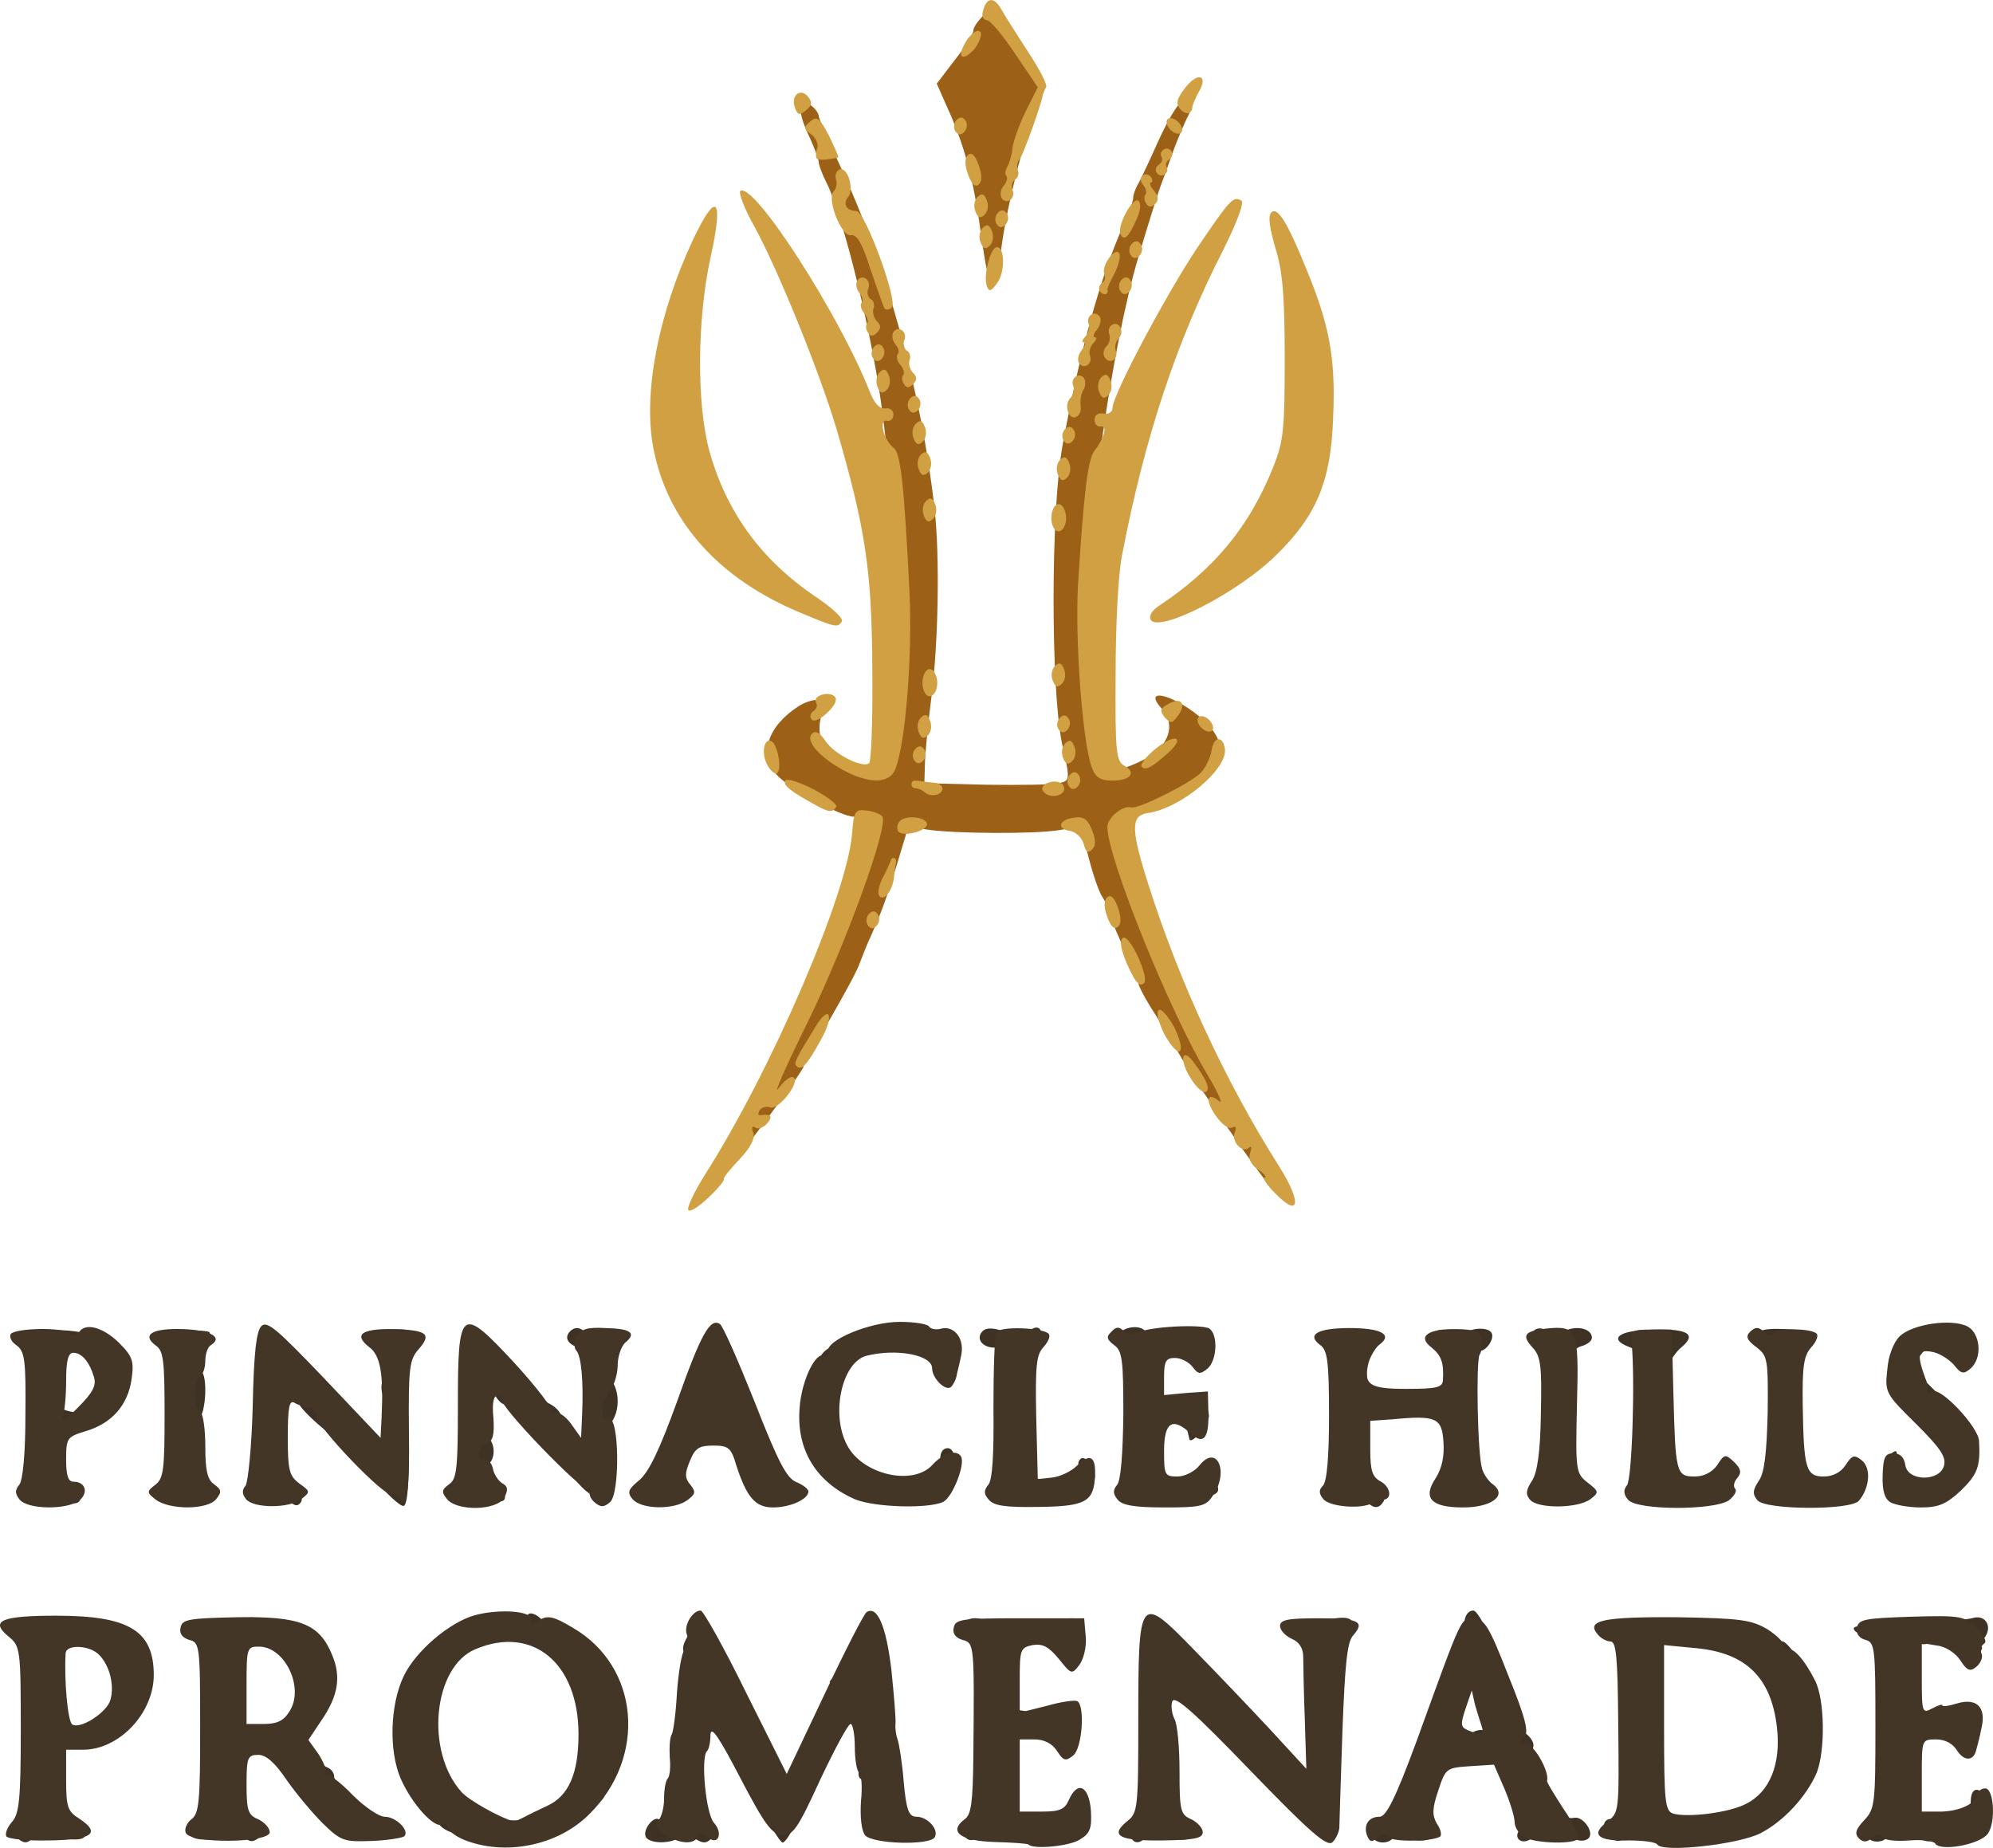 <?xml version="1.0" encoding="UTF-8"?> <svg xmlns="http://www.w3.org/2000/svg" width="2500" height="2318" viewBox="78.17 12.588 386.641 358.46"><path fill="#3D3224" d="M171.1 369.6c-.6-.8-2.3-1.3-3.8-1.3s-3.3-.899-4-1.899c-.7-1.101-2.1-2.801-3-3.9-1-1.1-1.5-2.1-1.3-2.1.3-.101-.3-1.101-1.3-2.101-.9-1.1-1.4-2.3-1.101-2.6.4-.4.2-1.3-.5-2.101-2.399-2.899-1.3-12.699 2-16.199 1-1.101 1.7-2.301 1.4-2.601s1.2-2 3.5-3.8c2.2-1.7 4-2.9 4-2.6 0 .399 1 0 2.3-.801 1.2-.8 4.1-1.3 6.5-1.1 2.3.1 4.5-.2 4.8-.7s1.5-.2 2.5.8c1 .9 1.9 1.5 1.9 1.101 0-.3 1.899.5 4.3 1.7 5.4 2.899 12 13.8 8.2 13.699-1.8 0-2.601 4.101-1.101 5.801 1.601 1.8 1.601 6.6-.1 9.6-.6 1.1-1 2.3-1 2.6.3 1-10.5 8.101-11.1 7.4-.301-.2-1.101 0-1.9.6-1 .9-1.7.801-2.8-.1-1-.8-1.9-.9-2.7-.3-2.398 1.801-4.698 2.201-5.698.901zm15.9-7.3c2.3-2 3.899-4.1 3.6-4.899-.3-.7-.1-1.601.5-1.9.5-.4.7-1.1.3-1.6-.3-.5-.1-1.601.5-2.2 1.101-1.3.9-6.2-.199-7.4-.4-.3-.7-1.5-.7-2.5 0-2.1-5-10.1-5.8-9.3-.301.3-1.2-.1-2-.7-1.801-1.5-3.7-1.899-8.5-1.899-4.2.1-6.601 1.399-9.7 5.399-2.4 3-4.601 13.3-3.2 15 .5.7.8 2 .7 2.9-.2.899.3 2.2 1.1 2.899.8.601 1.4 1.7 1.4 2.301 0 .6 1.6 2.5 3.6 4.1 3 2.6 4.601 3.1 9 3.2 4.699.099 5.799-.301 9.399-3.401zM410.3 369.9c-1.4-1.4-7.3-1.801-9.601-.7-1.199.6-2.3.5-3.199-.2-1-.9-1.9-.8-3.601 0-1.7 1-2.399.9-3.6-.3-1.8-1.7-.9-3.9 1.2-3.101 1.1.5 1.399-2.5 1.5-17.399 0-17.5 0-18-2.101-18.5-2.899-.8-1.899-3.3 1.2-2.9 3.3.4 7.6.5 12.9.4 7-.2 10.199.3 14.399 2.1 2.101.9 4.2 1.7 4.601 1.7.399 0 1.5 1.1 2.399 2.5.9 1.4 1.3 2.5.9 2.5s.2.6 1.3 1.4c1 .8 1.6 1.8 1.2 2.1-.4.4-.2 1.7.399 2.8 1.601 3 1.2 9.9-.699 11.3-1.101.801-1.301 1.4-.5 1.9.8.5.699 1.1-.2 2.2-.7.8-1.7 2.5-2.3 3.6-.5 1.2-2.5 3-4.301 4-3 1.8-3.5 1.8-4.899.4-1.4-1.4-1.3-1.601.5-2.601 2.1-1.1 6.6-8 5.8-8.899-1-.9 1.6-4.3 2.9-3.8.699.199 1.6-.2 1.899-1 .9-2.4.8-2.5-1.6-2.2-1.9.3-2.3-.101-2.101-2.4.101-1.5-.1-2.7-.5-2.7-2 .301-2.3-.3-1.1-1.8.9-1 .9-1.399.2-1-.7.5-1.601-.1-2.3-1.2-1.7-3.3-13.2-8.199-18.5-8-4.7.301-6.4 1.9-4 3.9 1.8 1.5 1 3.1-1 2.3-1.2-.399-1.5.3-1.5 3 0 2 .5 3.9 1 4.2 1.199.8 1.3 8.2.1 8.9-.5.399 0 2.399 1 4.6l2 4.1-2.2 3.2c-2.1 2.9-2.1 3-.3 1.4 1.9-1.601 2.3-1.601 5.2-.101 1.8.801 3.6 1.301 4.1 1 1.601-1 8-1.5 8.5-.699.3.399-.5 1.8-1.7 2.899C412 370.4 411.1 370.7 410.3 369.9zM81.1 368.6c-1-1.1-.8-1.6.5-2.399.9-.5 1.8-2.2 1.9-3.8.1-2.5.5-2.9 3-2.9 2.3 0 3 .6 3.6 2.9.4 1.5 1.7 3.5 2.9 4.3 3.8 2.6.7 3.6-5.601 1.8-1.199-.4-2.5-.2-2.8.4C83.6 370.4 82.5 370.3 81.1 368.6zM115.4 368.8c-.399-.6.101-1.7 1.101-2.399 2.2-1.601 2.8-5.301 2.7-17.9-.2-15.1-1-20.3-3.2-19-.5.3-1.101.1-1.5-.4-.9-1.5 2.6-2.899 5.399-2.199 3.2.899 4.2.8 5.9-.2.6-.5 1.8-.5 2.5 0 .6.399 2.1.8 3.2.899 4.899.2 7.5 1.7 9.3 5.2 2.4 4.601 2.2 7-.7 11-1.2 1.8-1.899 3.2-1.5 3.2.3 0 .101.6-.5 1.4-1 1.199-.899 2 .4 3.899.899 1.4 2.3 2.8 3.1 3.101.8.3 1.4 1.1 1.4 1.8 0 1.7 6.8 8.8 8.6 8.899.8.101 2 .2 2.7.301.6 0 1.2.8 1.2 1.6 0 1.3-3.9 1.7-9.2.8-2.8-.399-14.9-13.899-14.7-16.3.101-.8-.399-1.2-1-1-.6.2-2.3.6-3.8.9-2.6.6-2.7.8-2.3 6.199.399 5.4 1.899 8.9 3.5 7.9 1.6-1 2 1.3.5 2.5-1.101.9-1.8 1-2.8.1-.801-.6-1.601-.899-1.801-.699-1.099 1.099-7.899 1.499-8.499.399zm18.6-22.3c1.1-1 1.8-2.5 1.5-3.3-.7-1.8 1.3-5.4 2.6-4.7.5.4.601 1.1.3 1.7-.399.7-.199.8.5.399.9-.6.9-1.1 0-2.199-.6-.7-1.5-1.101-2-.801-.5.301-1.199-.3-1.6-1.3-.8-2.5-5.5-6.8-7.3-6.8-2.3 0-3.7 3.2-3.9 8.7-.1 2.8-.3 5.399-.6 5.8-.2.4.5 1.7 1.6 2.9 2.4 2.501 5.8 2.401 8.9-.399zM203.5 369c-.8-1.3 1.399-4.2 2.5-3.5 1.399.9 2.2-1.4 2.6-7.2.2-3.1.9-6.2 1.5-6.899 1.5-1.801 4.4-1 4.4 1.199 0 1-.601 1.801-1.2 1.7-1.5-.3-1.8 4.3-.3 5.2.6.3.6 1.5 0 3-.7 1.9-.5 2.6 1.7 4 1.899 1.3 2.199 2 1.399 2.8-.899.9-1.6.9-3 0-1.1-.7-2.3-.8-3.2-.2-1.899 1.2-5.599 1.1-6.399-.1z"></path><path fill="#3D3224" d="M225 361.8c-2.2-4.5-4.601-8.8-5.2-9.5s-.7-1.3-.4-1.3c.4 0 0-1-.8-2.2-.899-1.2-1.6-3.399-1.6-4.8-.101-2.4-.101-2.5-1.601-.5-.8 1.1-2 1.9-2.6 1.7-.7-.2-.7.2.1 1.2 1 1.199.9 1.699-.8 2.5-2.3 1.3-3.899-.2-2.399-2.2.5-.7 1-2.7 1.199-4.601.101-1.899.601-4 1.101-4.6.6-.8.5-1.8-.4-3.1-1.1-1.4-1.2-2.301-.3-3.9.6-1.1 1.2-2.3 1.3-2.7.101-.5.2-1.1.3-1.399.5-2.4 9.801 13.699 10.5 18.1.101.6 1.101 2.5 2.301 4.1 1.3 1.7 2 3.301 1.8 3.601-.3.3.399 1.3 1.399 2.2 1.101 1 1.7 2.5 1.5 3.399-.399 1.3-.199 1.3 1-.2.9-1.1 1.601-2.5 1.601-3.199 0-.601.7-1.7 1.5-2.4.899-.7 1.399-1.8 1.2-2.4-.2-.6.6-3.199 2-5.8 1.3-2.7 2-4.8 1.6-4.8-.5 0 .1-.7 1.1-1.5 1.101-.8 1.601-1.5 1-1.5-.5 0-.1-.7.9-1.4 1-.8 1.7-1.8 1.5-2.199-.4-1.4 3.3-6.4 4.3-5.801.5.301.7 2.2.5 4.2s-.1 4.2.4 4.7c.8 1.1 1.899 8.7 2.5 17.5.6 8 1.2 10.9 2.399 12.4 1.5 1.8-.5 3.399-4.199 3.399-2.9-.1-4.4-1.3-2.7-2.3.6-.4.5-1.6-.4-3.3-.7-1.5-1.1-3.2-.899-3.9.199-.6 0-1.399-.601-1.7-.6-.399-.5-1.6.4-3.199 1.1-2.101 1.1-3-.101-5.2-.8-1.5-1.1-3.5-.8-4.4.3-1 .2-1.8-.3-1.8-1.1 0-4.7 6-3.6 6 .399 0 0 .7-1 1.4-1 .8-1.801 1.8-1.801 2.3.101 1.399-1.1 4.7-2.199 6.2-.601.699-1.2 1.8-1.301 2.5-.5 2.6-3.5 8.6-4.399 8.6-.5-.001-2.7-3.701-5-8.201zM265.4 368.9c-.399-.7-.1-1.7.7-2.301 3.7-2.899 5.5-20 2.4-22.6-1.2-1-1.3-1.6-.4-2.6.601-.801 1.5-1.101 2-.801.5.301.9-.6.9-1.899 0-1.4-.7-2.8-1.601-3.101-.899-.3-1.399-1.199-1.1-1.899.6-1.601-1.2-4.9-2.3-4.2-1.5.9-2.101-1.2-.601-2.4.9-.699 2.2-.8 3.7-.3 1.3.5 4.601.8 7.4.601 2.7-.101 5.8.199 6.8.699 1.2.7 1.7.601 1.5-.3-.2-.7.4-1.3 1.2-1.3 1.1 0 1.5 1.1 1.5 3.8.1 4.7-1.2 5.7-3.601 2.8-1-1.199-2.3-2-2.8-1.699-.5.399-1.2.199-1.5-.301-1-1.6-4.6 0-5.2 2.301-.597 2.6-.197 11.2.603 10.9.3-.1 2.2.2 4.2.601 2.8.699 4 .5 4.899-.5 1.7-2 2.9-.7 2.7 2.899-.2 4.601-.7 5-3.4 2.8-3-2.3-6.899-2.1-8.899.5-2 2.7-1.8 8.301.399 12 1.7 2.7 2.5 3.2 5.5 2.9 1.9-.1 4.2-.7 4.9-1.4 1.1-.899 1.7-.8 2.5.2 2.4 2.9-2.7 6.3-6.8 4.7-1.601-.7-12.7-.4-13.7.3-.599.4-1.399.3-1.899-.4zM297.6 369.1c-.3-.399.6-1.8 1.9-3.1 1.3-1.3 2.199-2.7 1.8-3.3-.3-.5-.5-4.8-.4-9.601.101-6.6.601-8.899 1.8-9.8.9-.7 1.9-1.1 2.2-.899.3.199.5 5.399.5 11.399-.1 10.8-.1 11 2.3 12.101 1.4.6 2.301 1.699 2 2.399-.5 1.7-3.8 1.5-6-.3-1.699-1.3-2-1.3-2.8.3-1.1 1.801-2.5 2.201-3.3.801zM324.699 359c-5.899-6-10.699-11.2-10.5-11.5.2-.4-1-1.3-2.5-2.1-1.5-.801-2.5-1.9-2.199-2.4.3-.5-.9-2-2.7-3.4-2.7-2-3.3-3.1-3.3-6.199 0-5 1.699-5.301 5.1-.801 1.5 2 5.2 5.9 8.2 8.801 2.899 2.8 6.3 6.5 7.5 8.199 1.2 1.7 3.6 4.301 5.3 5.7l3.1 2.601.101-3.2c0-1.8.399-5.601.8-8.5.5-4.2.4-5.601-1-7.101-1.2-1.3-1.4-2.1-.7-2.6.601-.3.9-1.8.7-3.2-.6-2.8-1.3-3.8-2.7-3.8-2 0-.8-1.9 1.3-2.1 1.301-.101 3.7-.5 5.5-.801 3.801-.699 4.9.5 2.5 2.7-1.399 1.3-1.899 3.601-2.1 10.9-.1 5.1-.4 11.899-.6 15.1-.101 3.101.1 6 .6 6.2 1 .7.4 6.4-.8 7.6C335.8 369.6 330.6 365 324.699 359zM344.5 369.1c-.301-.5 1-2.199 2.899-3.6 2-1.5 3.4-3.2 3.3-3.8-.1-.7.601-1.101 1.7-.9 1.3.2 1.601 0 1-1-1.1-1.8-1.1-4.899.101-7.3.5-1.1 1-2.7 1.1-3.5s.9-3.2 1.9-5.4c1.6-3.699 1.699-3.8 3.6-2 1.9 1.7 1.9 1.801 0 5l-2 3.301 2.2-.101c1.2-.1 2.7-.5 3.3-1 .7-.5 1.6-.7 2.2-.6 1.5.399 1.399-.9-.3-4.2-.801-1.6-1.5-3.2-1.5-3.5s-.4-1.3-1-2.3c-1-1.5-1-1.4-.5.5.3 1.2.1 2.399-.5 2.8-1.5.9-3-3.6-1.801-5.8.5-.9.601-2.2.2-2.8-.3-.601.4-1.301 1.5-1.601 1.7-.399 1.9-.8 1-1.899-1.2-1.5-.6-4.4 1.101-4.4 1 0 4.1 6.5 3.8 7.8-.101.4.6 2.2 1.5 3.9 1 1.8 1.7 3.399 1.6 3.5 0 .2.5 1.6 1.101 3.2.6 1.6.8 3.1.5 3.399-.301.3.399 1.2 1.6 2 1.1.8 1.8 2 1.5 2.7-.2.7.4 2.6 1.4 4.3 1.1 1.7 1.699 4 1.5 5.101-.4 2.1 2.8 4.8 5.1 4.3 1.6-.3 3.7 2.5 2.9 3.8-.4.6-1.4.8-2.4.5-2.7-1.1-7.5-1.3-8.8-.3-1.8 1.399-3.7 0-2.3-1.7.8-1 .699-2.1-.5-4.4-.801-1.699-1.601-3.3-1.601-3.6 0-.2-.6-2-1.399-3.9-1.301-3.1-1.7-3.399-5.601-3.199-3.2.199-4.6.8-6.1 3-1.101 1.5-1.8 3-1.5 3.3.399.3-.101 1.899-.9 3.5-1.399 2.7-1.399 3.1.2 4.2 3.4 2.6-1.7 4.5-5.5 2.199-.5-.399-1.2-.199-1.6.4-.801 1.3-3.2 1.3-4 .1zM440.5 369c-.4-.6.1-2 1.1-3.1 1.1-1.2 1.8-3.601 1.8-6.7.101-3.2.5-4.601 1.4-4.4.6.101 1.2-.5 1.2-1.3s-.601-1.4-1.2-1.2c-1 .101-1.4-2.5-1.601-10.3-.3-10.4-.899-12.5-3.699-12.5-.801 0-1.601-.4-1.7-1-.2-.6 3.8-1.1 10.2-1.2 5.8-.1 11.5-.5 12.699-.8 2.7-.9 4.2 1.7 2.301 4-.7.8-.9 1.5-.5 1.5.399 0 .199.7-.601 1.6-1.2 1.4-1.399 1.4-2.399 0-1.5-2-6.301-3.8-7-2.6-.301.5-1.101.7-1.801.4-1-.4-1.3 1.199-1.3 6.3l.101 6.8 4.3.1c2.399 0 4.5-.399 4.8-.8.3-.5 1.1-.399 1.8.101 1.7 1.399 1.3 8.6-.5 8.6-.8 0-1.3-.5-1.2-1.2.4-1.8-3.199-3.399-6.399-3-2.8.4-2.8.4-2.9 8.101C449.3 365.1 450 366 456 365.3c4.1-.5 4.399-.8 4.5-3.3 0-2.6 1.5-3 2.899-.8.8 1.3.601 2.6-.7 5.3-1.5 3.1-2 3.4-3.6 2.5-1.4-.7-2.7-.7-4.5.1-1.9.9-2.9.9-4 0-1-.899-1.6-.899-2.1-.1-.9 1.5-3.7-.8-2.801-2.4.301-.6.2-.699-.3-.3-.5.5-.899 1.4-.899 2 .001 1.6-3.099 2.1-3.999.7z"></path><path fill="#3D3224" d="M287.1 362.6c-.7-.8-.8-1.699-.3-2 .6-.3 1.5.101 2.1.801.7.8.801 1.699.301 2-.601.299-1.501-.101-2.101-.801zM83.8 356c-1.9-1.5-2-2-.9-3.4.7-.8 1.601-1.5 1.9-1.399 2.2.2 2.8-.601 2.7-3.4-.101-2.399-.601-3.2-1.7-3-.8.101-2.1-.5-2.8-1.3-1-1.2-1-1.8.1-3.1 1.2-1.4 1.4-1.4 2.7.3 1.2 1.7 1.3 1.6.7-.8-.3-1.4-.7-3.2-.8-4-.2-.801-.601-2-1-2.601-.5-.7-.5-1.3 0-1.3.399 0 0-.5-1-1.1-.9-.601-1.5-1.5-1.2-2 .399-.5 1.1-.7 1.6-.4.5.4 1.5.3 2.2-.2.6-.399 4.1-.8 7.6-.899 5.801 0 6.601.199 9.7 3.199 3.101 2.801 3.4 3.601 2.8 7-.3 2.2-.699 4.7-.8 5.7-.3 2.101-3.7 5.7-5.7 6-.8.2-1.8.5-2.399.8-.5.301-2.3.5-4 .5-2.7-.1-3.101.301-3.5 3.301C89.4 357.9 87.1 358.7 83.8 356zm10.5-8.9c.4-.1 1.4-.1 2.2-.1s2.6-1.8 4.1-3.9l2.601-4-2.201-2.9c-1.2-1.601-3.4-3.9-4.9-5-4.1-3-5.7-1.2-6 6.7-.1 3.399-.2 6.6-.3 7-.3 3 .3 4.1 2 3.199.9-.499 2-.899 2.5-.999zM90.6 303.4c-1.1-.7-2.399-1-3-.6-1 .6-2.2.699-4.8.299-.4 0 .1-1.699 1.2-3.6 2.399-4.3 2.6-10.199.399-13.3-1.1-1.601-1.3-2.7-.6-3.5 1.7-2 .9-8.5-1.3-10.101-2.4-1.799-2.601-1.699 5-2 3.399-.1 7.1.301 8.5 1.101 1.399.7 3 1.3 3.7 1.3 3.1 0 4.1 8.801 1.399 12.1-2.3 2.9-4.1 1.701-3.6-2.5.3-2.399-.2-4.199-1.601-6-3.6-4.6-7.399-2.899-6.3 2.9.3 1.5 0 3.301-.7 4.1C88 284.7 88.3 285.2 90.5 286c1.899.7 3.1.7 4 0 .6-.5 1.5-.699 1.8-.4.9 1-1.3 4.5-2.3 3.9-.601-.3-1.7-.199-2.601.301C89.4 290.9 88.7 300 90.6 300c.601 0 1.7.7 2.4 1.5 1.9 2.2 0 3.7-2.4 1.9zM129.5 304c-.3-.6-1-.8-1.5-.5-1.9 1.2-1.9-1.5.1-2.8 1.2-.899 1.601-1.7 1-2.101-.7-.5-.7-1.299-.2-2.399.5-.899 1.2-2.5 1.5-3.5.9-3 2.7-.8 2.4 3-.2 2.601.3 3.899 2.1 5.2 1.4 1.1 2.101 2.3 1.7 3-.6.9-1.1.9-2.2 0s-1.699-.9-2.8 0c-1 .8-1.6.901-2.1.1zM150.7 299.4c-2.601-3.1-6.9-7.4-9.7-9.6-2.7-2.201-5-4.601-5-5.301 0-1.5-2.9-4.199-3.101-2.9-.1.5-.199 2.301-.3 3.9-.2 3.7-3 4.1-3.399.5-.801-7.199-.7-14.199.3-15 1.8-1.5 9.6 7 9 9.9-.3 1.8-.101 2 .899 1.199.9-.799 2.7.4 7.101 4.9 3.2 3.301 5.899 5.9 6.1 5.7 1-1 1.2-7 .3-8.601-1.5-2.199-.5-5.5 1.301-4.5 1 .5 1 .4.1-.6-.6-.699-.9-1.8-.7-2.5.3-.699-.7-2-2.1-2.9-3.3-2.1-2.8-2.699 2.399-3.1 4.301-.3 5.801.6 4.4 2.801-.4.6-.8 3-.8 5.199 0 2.9-.4 3.9-1.4 3.7-1.2-.3-1.2-.101-.1 1.3 1.6 1.9 2 20.7.5 21.2-.6.203-3.2-2.197-5.8-5.297zM253.2 304.1c-3.301-.799-3.101-2.399.399-3.5 5.601-1.699 7.101-2.799 7-4.899-.1-1.3.5-2.2 1.4-2.2 2.399 0 2.1 8.4-.3 9.7-1 .5-2.101.7-2.4.399-.3-.299-1.3-.199-2.2.301-.899.4-2.599.499-3.899.199zM282.3 303.9c-1.1-1.1-5.4-1.4-9-.5-3.2.699-4-1.4-1.4-3.301 1.2-.899 1.9-2 1.4-2.399-1-1-.4-8.899.8-10.101 1.4-1.6 1.101-7.299-.5-7.899-1-.399-1.3-1.5-1-3.101.3-2.1 0-2.6-1.5-2.6-2.399 0-3.7-1.8-2.3-3.199.7-.701 2-.701 4.3.1 2.3.8 3.601.8 4.5 0 2.4-2 3.5.1 1.5 2.9-1.7 2.399-1.8 4-1.2 14.1l.601 11.4 2.8.399c3 .399 7.1-1.3 6.2-2.7-.3-.5-.101-1.1.399-1.5.601-.3 1.5.4 2.101 1.5.899 1.7.8 2.7-.5 4.6-.9 1.4-2 2.201-2.601 1.801-.5-.301-1.6-.1-2.3.5-.9.7-1.6.7-2.3 0zM343.199 303.801c-.699-.701-2.5-1.301-4-1.301-1.899-.1-2.6-.5-2.199-1.5.3-.8.5-5.1.6-9.6 0-4.4.4-8.5.7-9.1 1.2-1.9-.7-9.801-2.2-8.801-1.6.9-2.2-1.199-.7-2.4.8-.699 1.7-.799 2-.299.601 1 3.601.899 5.3-.101.601-.399 1.601 0 2.301.8 1 1.2.899 1.6-.301 2.1-1.199.4-1.5 1.801-1.399 5.201l.2 4.699 4.8.6c2.7.301 5.1.101 5.399-.299.2-.5 1.101-.4 1.801.199 1.899 1.6 3.5-1.1 3.199-5.6-.1-2.1-.8-4.4-1.6-5-2.7-2.1.5-4 3.5-2.1.6.299 1.4.299 1.8 0 1.101-1.201 4.5-1.301 5.101-.201.8 1.201-1.4 4.101-2.5 3.4-.4-.3-.801 1-.7 2.801 0 1.699-.4 7.1-.8 11.899-.801 8.601-.7 8.7 2 11.2 3.199 3 2.899 3.199-3.101 2.199-1.5-.299-3.3-.1-4 .5-2.1 1.701-2.5-.699-.399-2.6 1.399-1.3 1.699-2.199.899-3.1-.7-.801-.7-1.4.101-1.9.5-.3 1-2.199 1-4 0-3.6-2.9-6.3-5.2-4.9-.601.4-3.5.601-6.5.5L343 286.9v6.4c0 5.5.3 6.699 2.199 7.899 1.2.8 1.801 1.899 1.4 2.601-.9 1.5-1.9 1.5-3.4.001zM108.5 303.1c-.2-.5.2-1.399 1-2.1.899-.699 1.399-2.199 1.3-3.3-.2-1.7.3-2.101 2.7-2.101 2-.1 3 .4 3.1 1.4.2 3.5.5 4 1.7 3.801.6-.201 1.2.299 1.2 1.1 0 1.5-4.2 2.3-5.101 1-.199-.5-1.6-.4-2.899.1s-2.7.5-3 .1zM165.6 303.2c-.3-.3.2-1.399 1.101-2.399.899-1.101 1.899-3.101 2.1-4.5.2-1.5.8-3.5 1.3-4.5.8-1.5 1.3-1.701 2.5-.701 1.601 1.301 1.8 4.101.4 5.5-.7.701-.3 1.9 1.5 3.601 2.7 2.7 1.899 4.7-1.2 3-.9-.5-2.9-.601-4.4-.2-1.501.499-3.001.599-3.301.199zM201.5 303.1c-.2-.199.899-1.699 2.6-3.299 1.601-1.701 2.7-3.301 2.5-3.601-.3-.3-.1-1.101.5-1.899.601-.701.8-1.301.4-1.301-.3 0 .3-1.6 1.5-3.6 1.2-1.9 2-3.801 1.6-4.1-.3-.301.101-1.5.9-2.701.8-1.1 1.5-2.799 1.5-3.799 0-.9.8-2.301 1.8-3 .9-.701 1.7-2.101 1.7-3 0-2.4 2-2.301 2 .1.1 1 .8 3 1.8 4.4.9 1.5 1.7 3.199 1.7 3.899 0 1.8 2.2 7.7 4 10.8.8 1.4 1.3 2.801 1.2 3.2-.101.399 1.399 2.3 3.3 4.2 2 2 3 3.8 2.399 4.1-.5.4-1.699.1-2.5-.6-1.1-.9-1.8-.9-2.6-.1-1.4 1.399-4.9-.301-4.2-2.101s-4-10.2-5.7-10.3c-3.699-.1-7.1 3-7.399 6.8 0 .3-.3 1-.8 1.399-.4.4 0 1.601 1 2.601.899 1 1.399 1.8 1.199 1.899-1.499.303-10.099.303-10.399.003zm16.3-15.7c.5-.5.3-2.4-.3-4.301-1.2-3.399-1.3-3.399-2.4-1.299-.7 1.2-.9 2.7-.6 3.2s.1 1.1-.5 1.5c-.601.4-.8 1-.5 1.5.6 1 3.2.7 4.3-.6zM295.7 303.4c-.301-.301.1-1.7 1-3 .8-1.301 1.199-2.4.699-2.4-.399 0-.3-.5.4-1.199 1.7-1.701 1.5-7.9-.3-10.5-.9-1.301-1.101-2.4-.5-2.801 1.5-1 .399-8.699-1.4-9.699-1.399-.801-1.5-1.301-.5-2.4 1.3-1.6 4.5-1.9 5.4-.4.3.5 2.1.7 4.1.5 2.8-.4 4 0 6 2 1.4 1.4 2.2 3 1.8 3.6-.5.801-1.2.5-2.3-.799-1.8-2.201-7-3-7.2-1-.6 5.199-.3 7.299 1.4 9.299 1 1.301 1.6 2.5 1.3 2.5-.3.101-1.2.201-1.8.301-1.601.1-2 9.5-.5 11.4 1.5 1.899 5.399 1.399 7.6-.9 1.2-1.301 2.101-1.7 2.601-1 .3.6.399 1.1 0 1.1-.301 0-.101.9.5 2 1.3 2.5.399 2.9-6.801 3.4-5.1.199-8-1.1-6.399-3 .399-.5-.5.1-1.9 1.4-1.4 1.198-2.8 1.898-3.2 1.598zM376.5 303c-.9-1.5 1.399-5.199 2.8-4.3.899.5.899.3.1-.8-.6-.801-1.2-5-1.3-9.4-.2-4.4-.5-8.4-.8-8.8s.1-1.5.8-2.3c1-1.2.8-1.9-1-3.801-1.6-1.699-1.9-2.6-1.1-3.1.699-.4 1.6-.3 2.199.301.7.699 1.801.699 3.4 0 2.5-1.201 5.4-.5 5.4 1.299 0 .601-.9 1.301-2 1.601-1.101.3-2 1.3-2.101 2.2v12.6c0 9.9.2 11.1 2.101 12.5 2.5 1.9 1.699 3.2-1.4 2.1-2.5-.899-3.7-.799-5.3.201-.6.399-1.399.299-1.799-.301zM394.6 303.1c-.3-.5.1-1.399 1-2.1.8-.699 1.3-1.9 1-2.6-.7-1.7.5-2.6 2-1.301 1 .801 1.1.5.7-1.299-.3-1.301-1-2.801-1.4-3.4-.399-.5-.899-4.7-1-9.301-.2-7.799-.3-8.299-2.6-9.199-4.3-1.6-2.101-3.301 4.6-3.4 6.7-.199 8.5.9 5.5 3.4-3.7 3.1-5.899 12-3.3 13.6.6.4.9 2.9.8 5.7-.2 4 .101 5.3 1.601 6.399 2.199 1.701 5.1 1 8.3-1.899 1.2-1.101 2.2-1.899 2.3-1.601.6 3 .3 5.101-.8 6-.7.601-1.3.801-1.3.5 0-.399-.9-.199-1.9.4-1.4.7-2.2.7-2.6 0-.5-.8-1.101-.699-2 0-.801.7-2 .801-2.7.4-1.7-1.1-3.9-1.1-6-.2-.901.501-1.901.401-2.201-.099zM419.4 302.801c-.2-.4.5-1.301 1.7-2.101 1.3-1 1.7-1.7.9-2.2-.801-.5-.801-1.1.1-2.1 1.6-1.9 2.1-6.5.9-7.9-.5-.6-1-4-1.101-7.5-.1-3.9-.7-7.199-1.6-8.199-1.8-2.101-.8-2.601 4.399-2.4 5.2.199 6.101 1 3.9 3.5-1 1.1-1.6 3-1.4 4.3.2 1.399-.199 2.2-.899 2.101-1.601-.4-1.8 6.299-.3 7.199 1.3.801 1.3 8.2-.101 9-1.7 1.1 2.3 3.4 5.9 3.5 2 0 3.899-.699 4.899-1.9 2.101-2.6 3.7-1.699 2.101 1.201-.601 1.199-1.101 2.399-1 2.699.1.301-.4.5-1.101.6-.6 0-1.399.201-1.699.301-1.198.598-15.198.498-15.598-.101zM444.699 302.2c-1.699-1.899-1.6-5.7.101-7.399.7-.701 1.3-.9 1.3-.5.1.399.3 1.199.4 1.699.1.6.3 1.4.399 1.801.3 2.399 7.8 3.6 8.2 1.299 1-4.699.5-5.899-4.9-11.299-3.1-3.201-5.3-5.801-5-5.801.4 0 .301-1.4-.199-3.1-.801-2.7-.601-3.4 2.199-5.9 2.5-2.3 3.9-2.8 7.2-2.6 6.3.3 6.9 1.199 5.601 7.6 0 .301-1-.6-2.101-1.9-2.7-3.299-5-3.5-7.2-.6-1.699 2.4-1.699 2.4 3.801 7.801 6.699 6.6 8 9.6 6.1 14-1.8 4.5-3.4 5.5-9.3 6.1-4 .4-5.4.099-6.601-1.201zM189.5 299.301c-1.601-2.101-3-4.201-3-4.801 0-.5-.601-1-1.2-1-.7 0-1.3-.3-1.4-.699-.1-1.201-6.7-7.801-7.8-7.801-1.2 0-3.2-3.5-2.6-4.4.3-.299.2-.399-.2-.1-.7.5-1.1 1.801-1.8 6-.2 1.1-.4 2.2-.4 2.4-.1.199-.7-.1-1.399-.7-1.601-1.399-1.301-15.899.399-17.601.2-.199 3.101 2.601 6.4 6.4 3.3 3.7 7 7.301 8.3 7.9 1.2.6 2.2 1.699 2.2 2.4 0 .699 1.3 2.6 3 4.199 2.399 2.301 3.2 2.6 4.399 1.6 1.9-1.6 2.4-.5 2.2 4.9-.199 6.102-2.899 6.602-7.099 1.303zM241.5 301c-3.3-2.199-5.8-6.3-7.2-11.6-1-4.2-.1-8 1.7-6.9.5.301.899-.5.8-1.699-.2-4.701.3-5.801 3.2-7.301 1.6-.8 3.1-1.4 3.3-1.3.2.2 1.1-.3 2-1 2.3-1.899 4-.601 2.7 1.899-.601 1.101-1.5 1.701-1.9 1.5-.399-.299-1.8.601-3.1 1.9-1.3 1.301-2.7 2.2-3.2 1.801-.6-.301-.5.399.1 1.6 1.101 1.9.801 2.5-1.1 2.199-.4 0-.3 1.101.2 2.5.6 1.4.8 3 .5 3.4-.3.5.8 3.1 2.5 5.7 1.6 2.601 3 4.5 3 4 0-.399 1.1 0 2.5.899 1.399.9 2.399 2.201 2.2 2.801-.6 1.701-5.3 1.501-8.2-.399z"></path><path fill="#3D3224" d="M192.9 291.4c-.1-.5 0-2.2.101-3.7.1-1.5-.4-3.5-1-4.3-1-1.1-1-1.7 0-2.9.6-.8.899-1.9.6-2.4-.8-1.199 1.101-2.399 2.4-1.6.8.5.7 1.2-.2 2.301-.7 1-.8 1.399-.4 1C196 278.5 198 281.1 198 284.4c0 2.199-.8 4-2.5 5.6-1.4 1.301-2.5 1.9-2.6 1.4zM308.9 291.7c-.399-1.899-.6-2.399-1.7-4.399-.8-1.4-.899-2.4-.199-2.801.5-.3 1-.3 1 .1 0 .301.6.101 1.399-.5 1.5-1.299 2.8-.1 3.3 3 .2 1.5-3.501 6-3.8 4.6zM112.6 288.1c-.3-.399-.6-2.899-.7-5.5-.199-2.6-.6-4.899-1-5.199-.5-.301-.6-1.1-.3-1.801.3-.699-.2-1.6-1.2-2-3-1.1.2-3.199 4.801-3 5.5.201 5.3.101 3.699 2-1.5 1.801-1.899 5.301-.699 6 1.3.801.899 8.201-.4 9.101-1.801 1.1-3.701 1.299-4.201.399zM260.1 277.4c-1.3-2.2-2.7-3.4-3.5-3.1-2 .799-2.7-.301-1.6-2.301 1-1.9 5.5-1.9 7.3-.1.6.6.8 1.1.5 1.1s-.2 1.6.2 3.5c1.1 4.802-.4 5.201-2.9.901zM194.7 275.301c-.4-.4-1.7-.801-3-1-3-.5-4.4-2-2.9-3.5.7-.701 1.6-.801 2.4-.201 1.5 1.101 3.8 1.101 5.5.101.6-.399 1.5-.2 1.899.399.801 1.3-2.899 5.3-3.899 4.201z"></path><path fill="#443627" d="M168 369.4c-1.601-.7-3-1.801-3-2.4s-.4-.8-1-.5c-1.5.9-5.9-3.9-8.101-8.9-2.3-5.3-2.1-14.3.601-19.899 2.3-4.8 8.8-10.4 13.8-11.8 4.9-1.301 11.3-.801 10.9.899-.2.9.199 1 1.699 0 1.5-.899 2.7-.7 6.5 1.601 12.801 7.5 14.301 24.899 3.2 36C186.4 370.7 176 372.7 168 369.4zm11.8-4.3c.9-.5 3-1.5 4.5-2.199 4.2-1.9 6.1-6.301 6.1-13.9 0-13.8-8.899-21.2-20-16.5-8.199 3.4-9.8 19.8-2.699 27.7 1.399 1.6 7.5 5 10.1 5.7.099.099.999-.301 1.999-.801zM277.7 370.4c-.101-.2-3.101-.4-6.601-.5-6.6-.2-9-2-5.8-4.4 1.3-.9 1.6-3.3 1.7-12.1.2-21.9.2-22.101-2.101-22.7-1.3-.4-2-1.2-1.699-2.4.3-1.6 1.5-1.8 12.8-1.8h12.5l.3 3.5c.2 2-.4 4.4-1.2 5.5-1.5 2-1.6 1.9-4-1.1-2-2.4-3.1-3-5.1-2.7-2.4.5-2.5.899-2.5 6.8v6.3l5.2-1.3c2.8-.8 5.5-1.2 6-.9 1.5 1 .899 9.101-.801 10.5-1.5 1.2-1.899 1.101-3.199-.899-.9-1.4-2.5-2.2-4.301-2.2H276v14h4.3c3.4 0 4.4-.4 5.2-2.2 1.7-3.899 3.899-2.8 4.3 1.9.2 3.5-.1 4.5-2.1 5.7-1.9 1.299-9 1.999-10 .999zM320.699 356c-10.8-11.2-14.6-14.6-15.1-13.4-.3.801-.1 2.4.4 3.4.6 1 1 5.6 1 10.2 0 7.7.199 8.399 2.3 9.3 1.2.6 2.2 1.7 2.2 2.5 0 1.2-1.601 1.5-7.801 1.6-8.399.101-10.3-.899-6.899-3.699 2.1-1.601 2.2-2.5 2.2-19.601 0-24.3.199-24.6 10.699-13.8 4.301 4.4 11 11.4 14.9 15.6l7 7.601-.3-9.601c-.2-5.3-.3-10.699-.3-12.1 0-1.7-.801-2.9-2.2-3.5-1.3-.6-2.3-1.7-2.3-2.5 0-1.2 1.5-1.5 7.3-1.5 7.899 0 9.3.6 6.899 3.3-1.199 1.3-1.6 5.601-2.1 18.7-.3 9.4-.6 17.8-.6 18.7-.101.899-.7 2.2-1.4 2.8-1.097.8-4.597-2.3-15.898-14zM399.699 370.4c-.3-.5-2.8-.801-5.6-.801-5.8.2-7.4-1.1-4.3-3.5 2.5-2 2.5-1.399 2.3-19.8-.1-12.3-.4-15.3-1.5-15.3-.7 0-1.9-.6-2.5-1.4-2.3-2.699 1.1-3.399 15.4-3.3 12.3.2 14.399.5 17.5 2.3 1.899 1.2 3.399 2.7 3.199 3.301-.1.699.2 1 .601.699 1.1-.699 3.399 1.801 5.5 6 1.899 3.7 2 13.601.3 17.9-2 4.6-6.4 9.4-10.9 11.7-4.299 2.201-19 3.801-20 2.201zm17.201-7.9c4.601-2.3 6.8-7.7 6-14.8-1.1-9.7-6-14.5-15.7-15.4l-6.2-.6v16.1c0 14.4.199 16.101 1.8 16.601 2.899.799 10.899-.201 14.1-1.901zM453.6 370.2c-.3-.5-2.6-.8-5-.601-2.5.2-4.8 0-5.1-.6-.5-.8-1.101-.7-2.101.1-1.1.9-1.8.9-2.6.101-.9-.9-.601-1.8 1-3.5 2.1-2.2 2.2-3.2 2.2-18.4 0-15-.101-16.1-1.9-16.6-1.2-.3-1.9-1.2-1.7-2.3.3-1.7 1.4-1.9 10.5-2.2 9.8-.3 10.4-.101 12.7 2.2 1.5 1.399 2.1 2.699 1.5 3-.6.399-.8 1.3-.5 2 .3.699-.2 1.8-1 2.5-1.2 1-1.8.8-3.1-1.2-.9-1.4-2.801-2.7-4.5-2.9l-3-.5v6.9c0 6.6.1 6.8 2 5.8 1.1-.6 2-.9 2-.6 0 .3 1.3.1 2.899-.4 3.8-1.1 5.601.8 4.7 4.7-.3 1.6-.8 3.5-1 4.2-.5 2.399-2.4 2.399-3.8.199-.8-1.3-2.3-2.1-4-2.1-2.8 0-2.8 0-2.8 7v7h3.8c3.7-.1 6.8-1.6 7-3.5.1-.5.8-1 1.5-1 1.7 0 2.1 6.6.5 8.8C462.3 370.4 454.6 371.8 453.6 370.2zM79.4 368.8c-.3-.5.2-1.8 1.101-2.8 1.399-1.6 1.7-4.3 1.7-17.9 0-15.5-.101-16.199-2.301-18-3.8-3.1-1.6-4.1 9.2-4.1 14.101 0 18.9 2.9 18.9 11.5 0 7.4-6.7 14.5-13.7 14.5H91v5.9c0 5.199.3 6.1 2.6 7.5 4.2 2.8 2.5 4.1-6 4.199-4.2.101-7.9-.299-8.2-.799zm20.2-26.5c.8-2.899-.2-6.7-2.2-8.7-1.8-1.899-6.399-2.1-6.5-.3-.3 5.101.4 13.3 1.301 13.8 1.599 1 6.799-2.4 7.399-4.8zM114.2 368.1c-.301-.699.199-1.899 1.1-2.6 1.5-1.1 1.7-3.5 1.7-17.7 0-16-.101-16.6-2.101-17.1-1.3-.4-2-1.2-1.699-2.4.3-1.6 1.6-1.8 10.899-2 12.2-.2 16 1.2 18.5 7.3 1.8 4.301 1.2 8-2.2 12.9L138 350.1l2 2.801c1 1.6 1.6 3.1 1.2 3.5-.4.399-.2.6.3.5.6-.2 2.899 1.6 5.1 3.899 2.3 2.3 5.101 4.2 6.2 4.2 2.2 0 4.9 2.7 3.8 3.8-.399.3-3.3.8-6.399.9-5.301.2-5.9 0-9.4-3.4-2-2-5.2-5.8-7-8.399-2.3-3.4-4-4.9-5.5-4.9-2.1 0-2.3.5-2.3 5.8 0 5 .3 5.9 2.3 6.7 1.2.6 2.2 1.7 2.2 2.5C130.5 370.1 115 370.3 114.2 368.1zm20.1-23.5c3-4.5-.8-12.6-5.9-12.6-2.3 0-2.399.2-2.399 7.5v7.5h3.399c2.5 0 3.8-.6 4.9-2.4zM207.1 368.4c-1.6-1.2-2-1.9-1.2-2.7.601-.601 1.101-2.5 1.101-4.2 0-1.8.3-3.5.7-3.9.399-.399.6-2.199.399-4.1-.1-1.9 0-3.9.4-4.5.3-.5.8-4.2 1-8.1.3-4 .899-7.7 1.5-8.4.6-.7.8-2 .399-2.9-.6-1.699 1.101-4.6 2.7-4.6.5 0 4.5 7.1 8.8 15.9l7.9 15.8 7.3-15.4c4-8.5 7.7-15.7 8.2-16 2.1-1.3 3.8 2.8 4.8 11.2.5 4.9.9 9.6.8 10.4-.1.899.101 2.3.4 3.1s.9 4.5 1.2 8.3c.5 5.5 1 6.7 2.5 6.7 2.1 0 4.399 2.5 3.5 4-1 1.6-12 1.3-13.5-.4-.7-.899-1-3.5-.8-6.6.3-2.8.1-5.3-.4-5.6-.4-.301-.8-2.5-.8-5 0-2.4-.4-4.4-.8-4.4-.5 0-3.101 4.9-5.9 10.8-4.4 9.601-5.3 10.9-7.4 10.7-2-.1-3.399-2-8.1-11-4.1-7.9-5.7-10.3-5.8-8.4 0 1.4-.3 2.9-.7 3.2-1.2 1.3-.2 12.2 1.4 13.9 1.8 2 .8 4.5-1.2 2.8-.9-.8-1.5-.8-2 0-.899 1.5-3.699 1.2-6.399-.6zM343.4 368.7c-.8-2.101.3-3.7 2.4-3.7 1.3 0 3.1-3.6 7.2-14.7 9.1-25.1 8.5-23.7 11.1-23.7 2 0 2.9 1.301 6.6 10.801 3.4 8.399 4.101 11.1 3.2 12.199-.899 1.101-.8 1.4.5 1.4 1.4 0 4.4 5.3 3.9 7-.101.3 1.399 2.7 3.2 5.5 1.899 2.7 3.1 5.3 2.899 5.7-.7 1.2-8.2 1-10.5-.2-1-.6-1.899-1.9-1.899-3 0-1-.9-3.9-2-6.5l-2-4.6-4.7.3c-4.5.3-4.7.399-6.101 4.7-1.199 3.5-1.199 4.8-.3 6.399.7 1 1 2.101.7 2.5-1.1 1-9.5 1.2-10.1.101-.5-.7-1.101-.601-2.101.199-1.098.901-1.498.801-1.998-.399zm22.2-21.3c-.3-.9-.9-2.801-1.3-4.2l-.601-2.7-1.199 3.5c-1 3-1 3.6.399 4.2 2.601 1.1 3.3.9 2.701-.8zM82 303.5c-.9-1.1-1-1.8-.101-2.9.7-.799 1.2-6 1.2-13.5.101-10.799-.1-12.399-1.8-13.6-1-.699-1.4-1.699-1-2.199 1.2-1.101 10-1.301 11.4-.101.699.601 1.399.5 1.8-.2 1.2-1.9 4.6-1 7.7 2 2.699 2.7 3 3.6 2.5 7.1-.7 5-3.801 8.601-8.9 10.101-3.6 1.101-3.8 1.3-3.8 5.5 0 3.101.399 4.3 1.399 4.3 2.4 0 3 2.2 1.101 3.7C91 305.5 83.6 305.4 82 303.5zm14.4-23.8c-.899-3-2.399-4.7-4-4.7-1 0-1.399 1.5-1.399 5.4 0 3-.3 6.199-.7 7.1-.3 1 1.1.1 3.1-2 2.799-2.8 3.499-4.199 2.999-5.8zM108.4 303.5c-1.8-1.4-1.8-1.6-.1-2.9 1.6-1.199 1.8-3 1.8-13.6 0-10.4-.2-12.4-1.7-13.4-2.8-2.1-.8-3.399 5.301-3.199 5.3.199 7.8 1.6 5.399 3.1-.6.301-1.1 1.7-1.1 3 0 1.301-.4 2.7-1 3-.5.301-1 1.9-1 3.5s.5 3.2 1 3.5c.6.301 1 3.4 1 6.7 0 4.601.399 6.399 1.7 7.3 1.5 1.1 1.5 1.5.399 2.9-1.699 2.099-8.999 2.099-11.699.099zM125.9 303.4c-.8-1-.8-1.801-.1-2.6.5-.701 1.2-7.701 1.4-15.5.199-10.101.699-14.601 1.699-15.5 1.101-1.1 3.201.8 12.201 10.2l10.9 11.5.2-4c.399-8.3-.2-12-2.4-13.6-3.1-2.4-1.5-3.6 4.6-3.5 6.601.199 7.601.9 5 3.9-1.8 2-2 3.6-1.899 15.5.2 12.299-.4 15.799-2 13.199-.4-.6-1-.8-1.4-.6-1.2.8-14.6-13.2-14.6-15.2 0-.899-.7-1.7-1.5-1.7s-2.101-.4-2.7-.8c-1-.601-1.3.899-1.3 6.601 0 6.6.3 7.6 2.3 9.1 2.1 1.5 2.1 1.6.3 3-2.301 1.8-9.201 1.8-10.701 0zM164.9 303.4c-1.1-1.4-1.1-1.801.4-2.9 1.5-1 1.7-3.199 1.7-15.199 0-19.201.5-19.601 11-8.301 4.3 4.7 7.5 8.9 7.2 9.4-.301.5 0 .6.6.199.5-.299 2 .601 3.1 2.101l2 2.8.2-4.5c.3-6.699-.2-11.4-1.1-12.4-.5-.5-.5-1.699.1-2.799.8-1.4 2-1.801 5.5-1.601 5 .101 6.101 1 3.9 2.8-.8.7-1.5 2.7-1.5 4.4 0 1.699-.7 4-1.5 5-1.8 2.4-2 5.699-.2 5.4 2-.5 2.2 14.5.2 16.199-1.2 1-1.8 1-3 0-.8-.699-1.2-1.699-.8-2.3.3-.5.1-.7-.5-.3-1.1.601-17.4-16.299-16.7-17.399.2-.4-.101-.699-.8-.699-.801 0-1.101 1.5-.801 4.399.2 3.2-.1 4.399-1.3 4.899-1.8.701-2.2 3.5-.399 3.201.6-.201 1.399.6 1.6 1.699s1.1 2.4 1.8 2.801c1.101.6 1.2 1.299.4 2.799-1.4 2.501-9.1 2.701-11.1.301zM200.9 303.4c-1.1-1.301-.899-1.9 1.301-3.7 1.899-1.601 4-6.101 7.3-15.2 4.6-13 6.399-16.3 8.3-15.1.6.3 3.6 7.199 6.8 15.199 4.5 11.5 6.2 14.801 8.101 15.5 1.199.5 2.3 1.301 2.3 1.801 0 1.5-3.5 3.1-6.9 3.1-3.399 0-5.1-2-7.1-8.199-1-3.4-1.5-3.801-4.5-3.801-2.7 0-3.5.5-4.5 3-1 2.4-1 3.301.1 4.6 1.101 1.4 1 1.801-.6 3-2.602 1.9-8.902 1.8-10.602-.2zM244 303.4c-7.5-3.301-11.4-9.6-10.7-17.801.4-5.399 3.2-11 4.8-10 .5.301.8 0 .7-.799-.5-2.201 8.1-5.801 13.9-5.801 2.8 0 5.399.4 5.699.9.301.5 1.4.699 2.4.4 2.6-.601 4.6 2.1 3.8 5.399-.3 1.601-.8 3.3-.899 4-.2.7-.601 1.5-1 1.899-1 1-3.7-1.6-3.7-3.6 0-2.6-7-3.9-12.8-2.4-4.7 1.301-6.9 11.301-3.7 17.301 2.899 5.699 12.7 8 16.5 3.9 2.2-2.4 4.7-3.101 5.6-1.701.9 1.5-1.6 7.801-3.399 8.801C258.4 305.3 247.8 305 244 303.4zM270 303.5c-1-1.1-1-1.8-.101-2.9.801-.899 1.101-5.899 1-14.899 0-7.5.2-14.101.601-14.7.7-1.199 8.899-.9 10.1.301.4.399 0 1.5-1 2.6-1.399 1.5-1.6 3.699-1.399 13.699l.3 11.9 2.8-.3c1.6-.2 3.7-1.2 4.8-2.3 2.5-2.5 3.7-1.801 3.5 1.9-.2 5.1-1.8 6-11 6.1C273.3 305 271 304.7 270 303.5zM295 303.5c-.9-1.1-1-1.8-.101-2.9.7-.799 1.101-6 1.2-13.6 0-10.6-.2-12.4-1.8-13.5-1.4-1.1-1.6-1.6-.5-2.6.9-1 1.5-1 2.4-.1.699.699 1.699.799 2.699.299 2.2-1.199 12.3-1.699 13.9-.799 1.7 1.199 1.5 6.199-.4 7.799C311 279.2 310.6 279.2 309.5 277.7c-.7-.899-2.2-1.7-3.4-1.7-1.7 0-2.1.6-2.1 3.6v3.601l4.199-.399 4.301-.301.1 4.301c.1 4.899-1 6.1-3.5 3.799-3.5-3.199-5.1-2.1-5.1 3.4 0 4.7.1 5 2.6 5 1.4 0 3.4-1 4.3-2.199 3.4-4.201 5.8 1.399 2.5 6-1.3 2-2.399 2.199-9.3 2.199-5.8-.001-8.2-.401-9.1-1.501zM334.9 303.4c-.899-1.1-.899-1.801-.1-2.6.8-.8 1.2-5.6 1.2-13.6 0-10.5-.301-12.7-1.7-13.7-2.7-2-.601-3.3 5.7-3.3 6.199 0 8.399 1.3 5.8 3.2-.8.6-1.7 2.199-2.101 3.4-1.1 4.399 0 5.199 7.4 5.199 5.9 0 6.9-.3 7-1.699.2-3.4-.3-4.801-2.3-6.4-2.7-2.1-.601-3.6 5.1-3.5 3.601.1 4.5.5 4.7 2 .2 1.1 0 2.4-.4 3-.699 1.3-.399 19.3.5 22.1.301 1.1 1.301 2.5 2.2 3.1 2.7 2.101-.399 4.4-5.899 4.4-6.2 0-7.9-1.8-5.301-5.699 1.2-1.9 1.7-4.201 1.5-7-.3-4.701-1.399-5.201-9.899-4.4l-4.3.3v5.399c0 4.4.399 5.5 2.1 6.4 1.9 1.1 2.2 3.5.3 3.5-.5 0-1.3.301-1.899.6-2.101 1.3-8.302.8-9.601-.7zM375 303.5c-.9-1-.801-1.9.399-3.699 1-1.601 1.601-5.5 1.7-13 .2-9.201 0-11.101-1.6-12.801-2.2-2.4-1.601-3.199 2.6-3.699 6.1-.601 6.4.1 6 14.799-.3 12.9-.2 13.301 2.1 15.101 2.2 1.7 2.2 1.899.5 3.2C384.3 305.2 376.5 305.3 375 303.5zM394 303.5c-.9-1.1-.9-1.9-.2-2.8 1-1.2 1.6-20.7.899-27.7-.199-2.3.101-2.5 3.801-2.5h4l.3 12c.399 15.7.5 16.5 4.1 16.5 1.8 0 3.4-.8 4.4-2.199 1.399-2.201 1.6-2.201 3.3-.601 1.3 1.3 1.5 2 .6 3.101-.699.799-.8 1.699-.399 2.1.399.4-.2 1.4-1.2 2.199-2.801 2-17.902 2-19.601-.1zM419.1 303.6c-1-1.199-.9-2 .3-3.799 1.101-1.601 1.5-5.4 1.7-13.201.1-10.399 0-11-2.2-12.699-1.899-1.4-2.1-2.1-1.2-3 1-.9 1.5-1 2.7 0 .8.699 1.7.8 2 .3.601-1 7.2-1 8.2.101.4.399-.1 1.6-1.1 2.699-1.4 1.6-1.7 3.6-1.601 11.2C428.1 297.5 428.5 299 432 299c1.699 0 3.3-.8 4.199-2.199 1.301-2 1.7-2.101 3.2-.9 1.8 1.5 1.5 5.3-.6 7.8-1.6 1.899-18.199 1.799-19.699-.101zM444.9 304c-1.1-.699-1.6-2.199-1.5-5.199.101-3.601.5-4.301 2.101-4.301 1.3 0 2.1.801 2.3 2.301.5 3.199 6.7 3.199 7.5.1.5-1.7-.8-3.5-5.4-8.1-5.899-5.801-6.1-6.101-5.6-10.5.2-2.701 1.2-5.301 2.399-6.5 2.5-2.4 10.101-3.5 13.2-1.9 2.5 1.4 2.9 6.199.5 8.199-1.3 1.101-1.8 1-3.2-.799-1-1.101-2.899-2.301-4.3-2.5-2.7-.5-2.899.5-1.2 5.199.4.801.5 1.9.4 2.301-.1.5.3.6.9.199 1.6-1 9 6.9 9.1 9.6.3 5-.3 6.5-3.6 9.701-2.801 2.6-4.301 3.199-7.7 3.199-2.4 0-5-.5-5.9-1z"></path><path fill="#9D6017" d="M214.7 243.4c-.301-.301.899-2.7 2.699-5.301 9.7-14 20.7-36.199 26.601-53.899 4-11.9 4-13.1-.2-13.2-2.5 0-13-5.7-15-8.2-3.5-4-1.7-9.4 4.4-13.3 3.3-2 6.699-1.3 4.8 1-.601.7-1 2.6-.8 4.2.5 4.9 12 9.7 13.199 5.6C251.7 155.9 253 142 253 132.8c0-9.7-.4-14.6-3.601-39.8C247.7 78.7 241.7 54.2 238.5 48c-.8-1.6-1.5-3.4-1.5-4 0-.5-.9-3-2.101-5.5-2.199-4.7-1.8-7.5.7-5.4.8.6 1.4 1.5 1.4 2 0 .4 1.8 4.5 3.899 9.1C250.2 64 257 88.8 259.5 111.5c1 9.1.7 25.9-.601 36-.699 5.5-1.3 11.6-1.3 13.5l-.1 3.5 12 .3c6.6.1 13 0 14.1-.3 2.2-.5 2.2-.6.601-7.7-2.2-10.8-2.2-45.2.1-57.8 3.3-18 7.3-32.7 11.8-42.7 1.101-2.4 1.9-4.7 1.9-5.3s.399-1.8 1-2.8c.5-.9 2.3-4.7 3.899-8.3 3-6.6 5.5-9.7 6.5-8.1.3.5-.1 2-.8 3.4-.7 1.3-2.1 4.7-3.1 7.4-.9 2.7-2 5.6-2.301 6.4-.5 1.4-2.199 6.8-4.199 13.5-5.101 17.2-10 51.5-10 69.6 0 8.2 1.5 24.7 2.6 28.2.7 2.3 3.9 2.1 8.9-.6 4.5-2.5 5.8-6.6 3.1-9.6-4.2-4.6 2.9-2.6 8.2 2.3 3.899 3.7 4.2 7.3.7 11-2.5 2.7-12.2 7.6-15.101 7.6-.8 0-1.699.7-2 1.5-1.5 3.9 10 32.9 20 50.3 3.4 5.9 6.9 11.8 7.7 13.2s2.2 3.5 3.2 4.6c1.3 1.601 1.5 2.4.7 2.9-.7.4-1.5.3-1.9-.1-2.8-3.2-14.4-20-17.6-25.4-2.101-3.6-4.9-8.2-6.2-10.2-1.3-2.1-2.3-4.1-2.3-4.6s-1.101-3-2.4-5.8c-1.3-2.7-2.7-6-3.1-7.4-.4-1.4-1.101-2.9-1.5-3.5-.8-1.1-2.4-6.1-3.4-10.8-.7-2.7-.899-2.8-4.899-2.1-4.801.8-20.5.7-25.7-.1l-3.601-.6-2.199 7.3c-2.301 7.4-3 9.2-5 13.8-.7 1.4-1.601 3.8-2.2 5.3-.5 1.601-3.3 6.601-6 11.3-2.8 4.7-5 8.7-5 9 0 .801-15.8 22-17.3 23.301-.799.599-1.699.799-1.999.499z"></path><path fill="#9D6017" d="M269.6 64.8c-.2-.7-.899-5-1.5-9.5-1.3-8.7-3-15-6.3-22.2l-1.9-4.3 3.5-4.6c2-2.5 3.601-5.1 3.601-5.7 0-.7 1-2 2.1-3.1 2.101-1.9 2.2-1.9 3.3 0 .601 1 2.801 4.5 4.9 7.9l3.8 6-2 4.8c-2.2 5-5.5 18.1-6.6 26.1-.601 4.7-2.201 7.1-2.901 4.6z"></path><path fill="#D1A042" d="M211.7 247.3c-.301-.5 1.199-3.6 3.199-6.8 13-20.4 27.801-54.8 28.601-66.5.3-4 .6-4.5 2.7-4.2 1.199.1 2.6.6 3.1 1.1 1.5 1.5-7.3 25.6-14.9 40.9-4 8.101-6.3 13.5-5.199 11.9 1.1-1.5 2.399-2.5 2.899-2.101 1.4.801-2.899 6.4-4.5 5.801-.8-.301-1.7 0-2.1.6-.3.6-.3 1 .2.9 2-.301 2.5.199 1.3 1.6-.7.8-1.7 1.2-2.3.8-.601-.399-.801 0-.4 1 .4 1.101-.5 2.9-2.7 5.2-1.8 1.9-3.2 3.6-3 3.8s-1.1 1.8-3 3.601c-1.9 1.799-3.6 2.899-3.9 2.399zM325.5 244c-1.601-1.6-2.5-3-2-3s0-.7-1.2-1.5c-1.5-1-2-2.2-1.601-3.3.301-.9.301-1.4-.199-1-1.301 1.2-3.5-1.2-2.801-2.9.4-1 .2-1.399-.5-1-.6.4-2-.6-3.1-2.2-2.2-3-1.8-4.899.6-2.899.801.6-.199-1.601-2.199-5C305 208.7 293 178.9 293 173c0-1.8 3-4.3 4.699-3.8 1.5.3 11.801-4.9 13.5-6.8.9-1 1.801-2.9 2-4.2.4-2.8 2.2-3 2.601-.4.6 3.9-8.5 11.6-15 12.5-3.3.5-3.3 3.1.3 14.3 5.9 18.5 14.8 37.8 25.2 54.2 4.5 7.1 4 10.2-.8 5.2z"></path><path fill="#D1A042" d="M309.199 221.8c-2.3-3.5-1.8-6.3.5-3.2 2.601 3.4 3.301 5.301 2.4 5.801-.499.299-1.799-.801-2.9-2.601zM232.7 219.4c-.601-.601-.2-1.301 3.699-7.7 2.801-4.601 3.7-2 .9 2.8-2.599 4.7-3.599 5.8-4.599 4.9zM304 213.1c-1.101-2.3-1.601-4.199-1-4.6.5-.3 1.8 1.2 3 3.4 1.1 2.3 1.6 4.199 1 4.6-.5.3-1.801-1.2-3-3.4zM298.1 202.2c-2.2-4.1-3-7.1-2.1-7.7 1.3-.8 5.199 7.7 4.1 8.8-.6.6-1.3.1-2-1.1zM246.5 192c-.4-.6-.3-1.6.3-2.2.6-.6 1.2-.6 1.7.2.399.6.3 1.6-.3 2.2-.6.6-1.2.6-1.7-.2zM293 190.5c-.7-1.9-.7-3.2-.101-3.8.7-.7 1.4-.1 2.101 1.8s.7 3.2.1 3.8c-.7.7-1.4.1-2.1-1.8zM248.7 186.3c-.301-.5 0-2.2.8-3.6.8-1.5 1.399-3 1.5-3.2 0-.7 1-.6 1 0 0 .3 0 .6-.101.8 0 .1-.199 1.2-.3 2.5-.299 2.7-2.099 4.8-2.899 3.5zM288.4 176.3c-.3-1.2-1.5-2.3-2.5-2.5-2.8-.4-2.399-2.2.601-2.6 1.899-.3 2.7.3 3.5 2.4.8 1.9.8 3 0 3.8-.801.8-1.201.4-1.601-1.1zM252.4 173.8c-.3-.5-.199-1.4.4-2 1.2-1.2 5.3-.7 5.2.7-.1 1.4-4.9 2.5-5.6 1.3zM236.5 168.8c-4.8-2.6-6.5-3.9-6-4.8.3-.5 2.8.3 5.5 1.7s4.7 3 4.399 3.4c-.699 1.1-1.399 1.1-3.899-.3zM257.6 166.3c-.399-.4-1.2-.8-1.7-.8s-.9-.3-.9-.7c0-.8.3-.9 1.8-.7.4.1 1.5.2 2.4.3 1 0 1.8.6 1.8 1.1.1 1.3-2.3 1.8-3.4.8zM280.5 166c-.8-1.2 2-2.4 3.5-1.5.6.3.8 1.1.5 1.6-.8 1.2-3.2 1.2-4-.1zM285.5 165c-.4-.6-.3-1.6.3-2.2.6-.6 1.2-.6 1.7.2.399.6.3 1.6-.3 2.2-.6.6-1.2.6-1.7-.2zM242 162.1c-4.7-2.5-7.7-5.8-6.3-7.2.699-.7 1.5-.2 2.6 1.4 1.7 2.6 7.3 5.4 8.5 4.3.4-.4.7-8.7.6-18.4-.1-18.9-1.3-27.1-7-46.6-3.3-11-11.399-31-16-39.3-1.899-3.4-3-6.4-2.6-6.7 2.7-1.7 19.4 24.3 25.2 39.2.8 2 1.8 3.1 2.899 3 .9-.2 1.601.4 1.601 1.2s-.601 1.4-1.3 1.2c-1.601-.3-.601 3.8 1.399 5.3 1.3 1.1 2 7.4 3 27.7.601 12.3-.7 29.2-2.7 34.5-1.099 2.9-4.899 3-9.899.4zM290 161.5c-1.8-4.6-3.3-24.7-2.7-35.4 1.1-17.7 1.9-24.5 3.2-26.1 1.899-2.4 2.6-5 1.2-4.7-.7.1-1.2-.5-1.2-1.3 0-.9.7-1.4 1.8-1.2.9.2 1.7-.3 1.7-1.1 0-2.5 10.399-22 16.399-31 6.3-9.3 7-10.2 8.601-9.2.6.3-.9 4.3-3.4 9.3-9.2 18-15.3 36.4-19.7 59.2-.8 3.6-1.3 13.9-1.3 23.3-.1 15.1.101 17 1.7 17.8 2.399 1.4 1.2 2.9-2.4 2.9-2.2 0-3.2-.6-3.9-2.5zM227 160.9c-1.2-2.2-.601-5.4.899-4.5 1.2.8 2 5.5 1 6.2-.399.2-1.299-.5-1.899-1.7zM299.6 161.2c-.2-.4 1-2 2.9-3.5 3.8-3 5.699-2.1 2.199 1-3.099 2.8-4.5 3.5-5.099 2.5zM255.5 160c-.4-.6-.3-1.6.3-2.2.6-.6 1.2-.6 1.7.2.399.6.3 1.6-.3 2.2-.6.6-1.2.6-1.7-.2zM284.4 159.6c-.399-1-.199-2.2.4-2.8.8-.8 1.3-.7 1.8.6.4 1 .2 2.2-.399 2.8-.801.8-1.301.7-1.801-.6zM256.4 154.6c-.399-1-.199-2.2.4-2.8.8-.8 1.3-.7 1.8.6.4 1 .2 2.2-.399 2.8-.801.8-1.301.7-1.801-.6zM283.5 154c-.4-.6-.3-1.6.3-2.2.6-.6 1.2-.6 1.7.2.399.6.3 1.6-.3 2.2-.6.6-1.2.6-1.7-.2zM311.1 153.6c-.7-.8-.8-1.7-.3-2 .6-.3 1.5.1 2.1.8.7.8.8 1.7.3 2-.6.3-1.501-.1-2.1-.8z"></path><path fill="#D1A042" d="M235.6 152.1c-.399-.5-.2-1.2.4-1.6.6-.4.8-1.1.5-1.6-.8-1.3 2.399-2.4 3.6-1.2.601.6 0 1.8-1.5 3.2-1.4 1.3-2.6 1.8-3 1.2zM304.1 151.7c-1-1.3-.9-1.7.8-2.6 2.4-1.4 3.5 0 1.8 2.3-1.2 1.6-1.4 1.6-2.6.3zM257.4 146.6c-.8-2.1.301-4.9 1.601-4.1.5.3 1 1.5 1 2.5-.001 2.5-1.801 3.6-2.601 1.6zM282.4 144.6c-.399-1-.199-2.2.4-2.8.8-.8 1.3-.7 1.8.6.4 1 .2 2.2-.399 2.8-.801.8-1.301.7-1.801-.6zM233.6 131.5c-16-6.6-26-17.8-28.7-32.1-2-10.6 1-26 7.7-40.3 4.601-9.7 6-8.3 3.4 3.5-2.601 11.8-2.7 28.5-.2 37.5 3.3 11.8 10 21 20.4 28.1 3.199 2.1 5.6 4.3 5.3 4.9-.8 1.3-1.2 1.2-7.9-1.6zM301.4 132.8c-.399-.7.3-1.9 1.601-2.7 10.699-7.1 17.6-15.4 22.199-27 2-5 2.2-7.3 2.2-21.1 0-12-.399-16.8-1.8-21.3-1.1-3.8-1.5-6.2-.8-6.9 1.2-1.2 3.1 1.8 6.899 11.2 4.4 10.7 5.601 17.1 5.101 28.5-.4 12.4-3.2 19.1-11.101 26.8-7.399 7.3-22.699 15.1-24.299 12.5zM282.4 114.6c-.8-2.1.301-4.9 1.601-4.1.5.3 1 1.5 1 2.5-.001 2.5-1.801 3.6-2.601 1.6zM257.4 112.6c-.399-1-.199-2.2.4-2.8.8-.8 1.3-.7 1.8.6.4 1 .2 2.2-.399 2.8-.801.8-1.301.7-1.801-.6zM283.4 104.6c-.399-1-.199-2.2.4-2.8.8-.8 1.3-.7 1.8.6.4 1 .2 2.2-.399 2.8-.801.8-1.301.7-1.801-.6zM256.4 103.6c-.399-1-.199-2.2.4-2.8.8-.8 1.3-.7 1.8.6.4 1 .2 2.2-.399 2.8-.801.8-1.301.7-1.801-.6zM255.4 97.6c-.399-1-.199-2.2.4-2.8.8-.8 1.3-.7 1.8.6.4 1 .2 2.2-.399 2.8-.801.8-1.301.7-1.801-.6zM284.5 98c-.4-.6-.3-1.6.3-2.2.6-.6 1.2-.6 1.7.2.399.6.3 1.6-.3 2.2-.6.6-1.2.6-1.7-.2zM285.4 92.5c-.399-.9-.199-2.1.4-2.7.6-.6.8-1.6.6-2.3-.699-1.6 1.2-2.9 2.101-1.5.3.5.3 1.6-.2 2.3-.4.6-.6 1.9-.5 2.9.399 2.2-1.701 3.3-2.401 1.3zM254.5 92c-.4-.6-.3-1.6.3-2.2.6-.6 1.2-.6 1.7.2.399.6.3 1.6-.3 2.2-.6.6-1.2.6-1.7-.2zM291.4 88.6c-.399-1-.199-2.2.4-2.8.8-.8 1.3-.7 1.8.6.4 1 .2 2.2-.399 2.8-.801.8-1.301.7-1.801-.6zM248.4 87.6c-.399-1-.199-2.2.4-2.8.8-.8 1.3-.7 1.8.6.4 1 .2 2.2-.399 2.8-.801.8-1.301.7-1.801-.6zM253.5 87c-.4-.6-.4-1.4-.101-1.7.301-.3.101-1.2-.6-2-.6-.7-.8-1.6-.5-2 .4-.3.2-1.2-.4-1.9-.6-.7-.8-1.8-.399-2.4.899-1.4 2.8-.1 2.1 1.6-.3.7-.1 1.6.5 2 .601.3.8 1.2.5 1.9-.2.7.101 1.8.7 2.4.8.8.8 1.4 0 2.2-.8.8-1.3.8-1.8-.1zM287.5 83c-.4-.6-.101-1.7.5-2.5.7-.8.899-1.5.399-1.5-.399 0-.3-.5.301-1.1.6-.6.899-1.7.699-2.4-.699-1.6 1.2-2.9 2.101-1.5.399.6.1 1.7-.5 2.5-.7.8-.9 1.5-.4 1.5.4 0 .3.5-.3 1.1s-.9 1.7-.7 2.4c.7 1.6-1.2 2.9-2.1 1.5zM247.5 82c-.4-.6-.3-1.6.3-2.2.6-.6 1.2-.6 1.7.2.399.6.3 1.6-.3 2.2-.6.6-1.2.6-1.7-.2zM292.5 81.9c-.4-.6-.3-1.5.3-2.1.6-.6.8-1.6.6-2.3-.3-.7-.1-1.6.5-1.9 1.4-.9 2.5 1.4 1.301 2.6-.601.6-.801 1.6-.601 2.3.7 1.7-1.2 2.9-2.1 1.4zM246.5 77c-.4-.6-.4-1.4-.101-1.7.301-.3.101-1.2-.6-2-.6-.7-.8-1.6-.5-2 .4-.3.2-1.2-.4-1.9-.6-.7-.8-1.8-.399-2.4.899-1.4 2.8-.1 2.1 1.6-.3.7-.1 1.6.5 2 .601.3.8 1.2.5 1.9-.2.7.101 1.8.7 2.4.8.8.8 1.4 0 2.2-.8.8-1.3.8-1.8-.1z"></path><path fill="#D1A042" d="M249.7 72.3c-.2-.4-1.4-3.8-2.7-7.6-1.5-4.8-2.601-6.7-3.7-6.5-1.9.4-4.8-7.1-3.4-8.5.5-.5.7-1.5.5-2.2-.3-.7-.1-1.6.5-2 1.601-.9 3.101 3.7 1.801 5.3-1.101 1.3-.301 2.7 1.6 2.7 1.7 0 8.1 17.5 6.9 18.7-.501.5-1.201.6-1.501.1zM291.6 69.1c-.399-.5-.2-1.2.3-1.6.601-.3.801-1.1.5-1.8-.6-1.6 2.101-5.3 2.9-4 .3.5-.1 2.3-.9 3.9-.899 1.6-1.5 3.1-1.399 3.2.399.9-.901 1.2-1.401.3zM295.5 69c-.4-.6-.3-1.6.3-2.2.6-.6 1.2-.6 1.7.2.399.6.3 1.6-.3 2.2-.6.6-1.2.6-1.7-.2zM269.6 68c-.7-1.9.7-7.5 2-7.5 1.5 0 1.601 4.9 0 7-1.2 1.7-1.6 1.7-2 .5zM297.5 62c-.4-.6-.3-1.6.3-2.2.6-.6 1.2-.6 1.7.2.399.6.3 1.6-.301 2.2-.599.6-1.199.6-1.699-.2zM268.4 59.6c-.399-1-.199-2.2.4-2.8.8-.8 1.3-.7 1.8.6.4 1 .2 2.2-.399 2.8-.801.8-1.301.7-1.801-.6zM295.6 58.1c-.899-1.4 2.2-7.3 3.4-6.6.5.3.5 1.7-.2 3.3-1.6 3.7-2.5 4.6-3.2 3.3zM271.5 56c-.4-.6-.3-1.6.3-2.2.6-.6 1.2-.6 1.7.2.399.6.3 1.6-.3 2.2-.6.6-1.2.6-1.7-.2zM267.4 53.6c-.399-1-.199-2.2.4-2.8.8-.8 1.3-.7 1.8.6.4 1 .2 2.2-.399 2.8-.801.8-1.301.7-1.801-.6zM300.5 52c-.4-.6-.4-1.4-.101-1.7.3-.3.101-1.2-.5-1.9-.6-.8-.6-1.4 0-1.8.5-.4 1.2-.2 1.601.4.3.5.3 1-.101 1-.3 0-.1.7.601 1.5.899 1.1 1 1.9.3 2.6-.8.8-1.3.7-1.8-.1zM272.5 51c-.4-.6-.2-1.7.399-2.4.601-.7.801-1.6.5-1.9-.3-.3-.199-1.1.2-1.8.4-.7.9-2.4 1-3.7.2-1.3 1.3-4.5 2.601-7.1l2.3-4.6-4.4-6.5c-2.399-3.6-4.8-6.5-5.5-6.5-.6-.1-1-.7-.8-1.5.6-2.8 2-3.2 3.4-1 .699 1.3 3.199 5.2 5.399 8.6 2.3 3.5 3.9 6.6 3.5 6.9-.3.4-.6 1-.6 1.3-.101 1.5-3.8 11.8-4.5 12.6-.5.5-.601 1.4-.4 2.1.3.7.101 1.6-.5 1.9-.6.4-.8 1.3-.5 2 .701 1.7-1.199 3-2.099 1.6zM266 46.5c-.7-1.9-.7-3.2-.101-3.8.7-.7 1.4-.1 2.101 1.8s.7 3.2.1 3.8c-.7.7-1.4.1-2.1-1.8zM302.6 46.1c-.4-.5-.2-1.2.4-1.6.6-.4.8-1 .5-1.5-.301-.5-.101-1.1.399-1.4.5-.4 1.2-.2 1.5.3.4.5.2 1.2-.399 1.6-.601.4-.801 1-.5 1.5.3.5.1 1.1-.4 1.4-.5.4-1.2.2-1.5-.3zM236.6 43.3c-.2-.3-.2-1.1.101-1.9.3-.8-.2-2.1-1.2-2.8-1.5-1.1-1.5-1.3-.101-2.5 1.3-1.1 1.8-.6 3.6 2.8 1.1 2.3 1.899 4.1 1.8 4.2-1.9.5-3.8.6-4.2.2zM263.5 38c-.4-.6-.3-1.6.3-2.2.6-.6 1.2-.6 1.7.2.399.6.3 1.6-.3 2.2-.6.6-1.2.6-1.7-.2zM305.1 37.6c-.7-.8-.8-1.7-.3-2 .6-.3 1.5.1 2.1.8.7.8.8 1.7.3 2-.6.3-1.501-.1-2.1-.8zM232.4 33.5c-.899-2.3 1-4 2.5-2.2.9 1.1.801 1.7-.399 2.7s-1.601.9-2.101-.5zM307.1 33.7c-.9-1.1-.6-2 1-4.1 2.4-3.1 4.5-2.5 2.7.7-.7 1.2-1.2 2.5-1.3 2.9 0 1.5-1.301 1.8-2.4.5zM264.7 23.4c-.301-.5.3-2 1.199-3.3 1.101-1.4 2.101-1.9 2.5-1.3.301.5-.199 2-1.199 3.3-1.1 1.2-2.1 1.8-2.5 1.3z"></path></svg> 